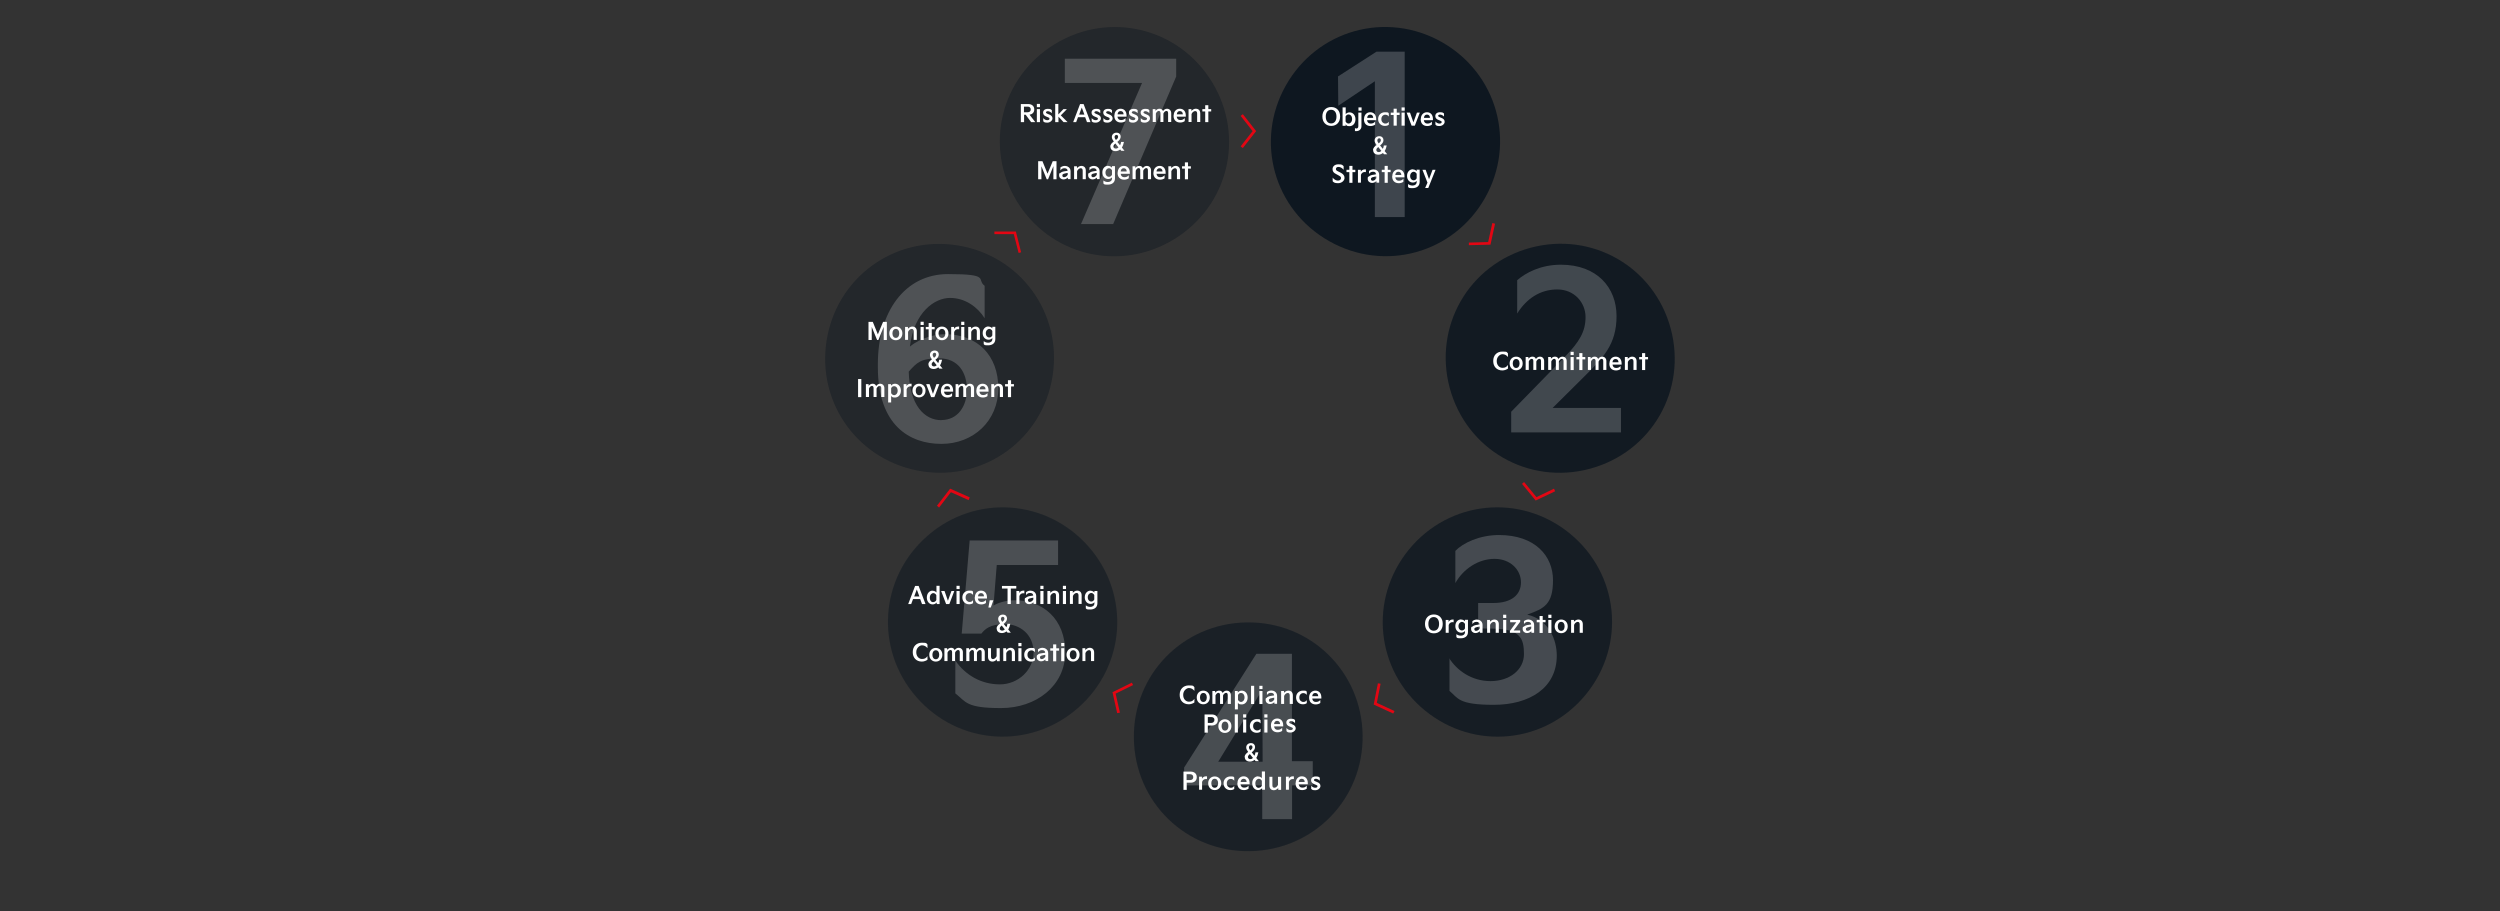 <?xml version="1.0" encoding="UTF-8"?>
<svg id="Ebene_1" data-name="Ebene 1" xmlns="http://www.w3.org/2000/svg" version="1.1" viewBox="0 0 1920 700">
  <rect x="0" y="0" width="1920" height="700" fill="#333333" stroke="none"/>
  <defs>
    <style>
      .cls-1 {
        opacity: .5;
      }

      .cls-1, .cls-2, .cls-3, .cls-4, .cls-5, .cls-6, .cls-7, .cls-8 {
        stroke-width: 0px;
      }

      .cls-1, .cls-3, .cls-4, .cls-5, .cls-9, .cls-7, .cls-8 {
        isolation: isolate;
      }

      .cls-1, .cls-3, .cls-4, .cls-5, .cls-7, .cls-8 {
        fill: #0b151e;
      }

      .cls-2 {
        fill: #e30613;
      }

      .cls-3 {
        opacity: .6;
      }

      .cls-4 {
        opacity: .8;
      }

      .cls-5 {
        opacity: .7;
      }

      .cls-10 {
        opacity: .2;
      }

      .cls-6 {
        fill: #fff;
      }

      .cls-7 {
        opacity: .9;
      }

      .cls-8 {
        opacity: .4;
      }
    </style>
  </defs>
  <path class="cls-8" d="M708.2,362c-48.4-7.5-80.9-51.8-73.4-100.2,7.5-48.4,51.8-80.9,100.2-73.4s80.9,51.8,73.4,100.2c-7.5,48.4-51.8,80.9-100.2,73.4h0Z"/>
  <path class="cls-8" d="M780.9,154.5c-25.5-41.9-12.5-95.2,29.3-120.7,41.9-25.5,95.2-12.5,120.7,29.3,25.5,41.9,12.5,95.2-29.3,120.7-41.9,25.5-95.2,12.5-120.7-29.3Z"/>
  <path class="cls-5" d="M1205.6,409.7c37.9,31,43.4,85.6,12.4,123.6-31,37.9-85.6,43.4-123.6,12.4-37.9-31-43.4-85.6-12.4-123.6,31-37.9,85.6-43.4,123.6-12.4Z"/>
  <path class="cls-3" d="M1046.5,564.5c.8,49-37.5,88.4-86.5,89.2s-88.4-37.5-89.2-86.5,37.5-88.4,86.5-89.2c49-.8,88.4,37.5,89.2,86.5Z"/>
  <path class="cls-4" d="M1175.4,190.3c47.3-12.7,94.9,14.6,107.7,62,12.7,47.3-14.6,94.9-62,107.7-47.3,12.7-94.9-14.6-107.7-62-12.7-47.3,14.6-94.9,62-107.7Z"/>
  <path class="cls-7" d="M987.6,65.5c24.1-42.6,77.1-57.3,119.7-33.2,42.6,24.1,57.3,77.1,33.2,119.7-24.1,42.6-77.1,57.3-119.7,33.2-42.6-24.1-57.3-77.1-33.2-119.7h0Z"/>
  <path class="cls-1" d="M827.7,543.9c-36.9,32.2-91.7,28.4-123.9-8.5-32.2-36.9-28.4-91.7,8.5-123.9,36.9-32.2,91.7-28.4,123.9,8.5s28.4,91.7-8.5,123.9Z"/>
  <g class="cls-10">
    <path class="cls-6" d="M674.2,279.6c0-40.3,20.8-69.1,53.9-69.1s21.5,4.1,28.1,9v24.9c-5.4-8.6-14.9-15.6-26.6-15.6s-27.6,10.8-30.8,37.4c8.5-7.1,20-9.5,26.9-9.5,25.1,0,41,16.3,41,41.5s-19.3,42.7-43.7,42.7-48.8-14.2-48.8-58.8v-2.5h0ZM723,322.6c12.5,0,19.6-10.5,19.6-23.5s-6.8-23.9-21.2-23.9-17.1,3.2-23.5,10.2c.7,26.1,12.2,37.3,25.1,37.3h0Z"/>
  </g>
  <g class="cls-10">
    <path class="cls-6" d="M817.8,63.7v-18.6h85.5v13.7l-48.4,113.3h-24.7l46.9-108.4s-59.3,0-59.3,0Z"/>
  </g>
  <g class="cls-10">
    <path class="cls-6" d="M1113,505.5c5.6,9,16.9,17.6,31.7,17.6s25.7-8.8,25.7-20.7-2.7-19.3-23.5-19.6l-11.7-.2v-19.5h11.7c14.1,0,21.2-6.4,21.2-15.9s-8-18-20.3-18-23.9,7.6-30.1,18.6v-24.7c5.8-6.1,18.6-12.2,33.5-12.2,27.8,0,41.5,16.1,41.5,34.7s-6.8,21.8-19.8,26.4c17.1,4.1,22.7,19.8,22.7,31.5,0,24.9-21,37.8-48.4,37.8s-27.4-5.2-34-10.7v-25.2h-.2,0Z"/>
  </g>
  <g class="cls-10">
    <path class="cls-6" d="M992.3,584.6h15.9v18.6h-15.9v25.9h-22.9v-25.9h-60v-13.7l55.5-87.4h27.3v82.5h.1ZM935.7,585h34l-.2-55.4-33.9,55.4h.1Z"/>
  </g>
  <g class="cls-10">
    <path class="cls-6" d="M1160.6,332.1v-15.9l41.2-42.2c11.3-11.5,15.9-19.5,15.9-30.5s-8.5-21.2-21.7-21.2-23.7,7.1-30.8,18.5v-25.6c6.4-5.6,18-11.9,33.5-11.9,27.9,0,42.8,17.6,42.8,39.5s-10.5,32-24,45.6l-25.1,24.9h52.5v18.8h-84.3Z"/>
  </g>
  <g class="cls-10">
    <path class="cls-6" d="M733.7,507.3c7.8,11.3,20,18.3,34.2,18.3s25.9-11.2,25.9-24.6-10.2-21.7-22-21.7-15.6,4.2-18.1,7.3h-15.1l6.1-71.5h67.9v18.8h-47.1l-2.5,31.2c2.2-1.5,8.5-4.1,16.3-4.1,21.5,0,38.8,14.2,38.8,40s-22.4,42.8-49.3,42.8-26.8-4.7-35.1-11.3v-25.2h0Z"/>
  </g>
  <g class="cls-10">
    <path class="cls-6" d="M1027.6,58.7l29.5-19h21.7v127h-22.9V62.4l-28.1,18.8s-.2-22.5-.2-22.5Z"/>
  </g>
  <path class="cls-2" d="M954.5,113.7l-1.7-1.3,9.2-11.7-9.2-11.7,1.7-1.3,10.2,13-10.2,13Z"/>
  <path class="cls-2" d="M1128.1,188.4v-2.1l14.8-.4,3.2-14.6,2.1.5-3.5,16.1-16.5.4h0Z"/>
  <path class="cls-2" d="M1168.9,371.6l1.6-1.4,9.5,11.6,13.5-6.5.8,2-14.9,7.1-10.5-12.8h0Z"/>
  <path class="cls-2" d="M1058.2,524.8l2.1.3-2.9,14.7,13.6,6.3-1,1.9-15-6.9,3.2-16.2h0Z"/>
  <path class="cls-2" d="M869.2,524.2l1,1.9-13.4,6.6,3.3,14.6-2.1.4-3.6-16.1,14.8-7.3h0Z"/>
  <path class="cls-2" d="M744.7,382.1l-.8,2-13.6-6.1-9.1,11.8-1.6-1.4,10.1-13.1,15.1,6.7h-.1Z"/>
  <path class="cls-2" d="M784.3,193.7l-2,.6-3.7-14.5h-14.9c0,.1,0-2,0-2h16.5c0-.1,4,15.9,4,15.9h.1Z"/>
  <g class="cls-9">
    <g class="cls-9">
      <g class="cls-9">
        <path class="cls-6" d="M667,261.1v-13.9h3.3l3.9,9.6,4-9.6h2.9v13.9h-2.4v-10.1l-4.1,10.1h-1l-4.1-10v10h-2.5Z"/>
        <path class="cls-6" d="M683,255.9c0-2.9,2.1-5.1,5-5.1s5,2.2,5,5.1v.3c0,2.9-2.1,5.1-5,5.1s-5-2.2-5-5.1v-.3h0ZM685.4,256.2c0,1.8.9,3.3,2.6,3.3s2.6-1.5,2.6-3.3v-.3c0-1.8-.9-3.3-2.6-3.3s-2.6,1.5-2.6,3.3v.3Z"/>
        <path class="cls-6" d="M695.1,261.1v-10h2.2v1.4c.8-.8,1.9-1.7,3.3-1.7,2.2,0,3.5,1.3,3.5,3.7v6.5h-2.4v-6.5c0-1.1-.4-1.9-1.5-1.9s-2.4,1.1-2.8,2.3v6.1h-2.4.1Z"/>
        <path class="cls-6" d="M707,249.6v-2.5h2.4v2.5h-2.4ZM707,261.1v-10h2.4v10h-2.4Z"/>
        <path class="cls-6" d="M711,252.9v-1.8h2.2v-3h2.4v3h2.2v1.8h-2.2v8.2h-2.4v-8.2h-2.2Z"/>
        <path class="cls-6" d="M718.4,255.9c0-2.9,2.1-5.1,5-5.1s5,2.2,5,5.1v.3c0,2.9-2.1,5.1-5,5.1s-5-2.2-5-5.1v-.3h0ZM720.8,256.2c0,1.8.9,3.3,2.6,3.3s2.6-1.5,2.6-3.3v-.3c0-1.8-.9-3.3-2.6-3.3s-2.6,1.5-2.6,3.3v.3Z"/>
        <path class="cls-6" d="M730.5,261.1v-10h2.2v1.6c.5-1.2,1.7-1.9,3.1-1.9s.6,0,.8,0v2.1c-.3,0-.5-.1-.9-.1-1.3,0-2.5.8-2.9,2.2v6h-2.4.1Z"/>
        <path class="cls-6" d="M738.2,249.6v-2.5h2.4v2.5h-2.4ZM738.2,261.1v-10h2.4v10h-2.4Z"/>
        <path class="cls-6" d="M743.6,261.1v-10h2.2v1.4c.8-.8,1.9-1.7,3.3-1.7,2.2,0,3.5,1.3,3.5,3.7v6.5h-2.4v-6.5c0-1.1-.4-1.9-1.5-1.9s-2.4,1.1-2.8,2.3v6.1h-2.4.1Z"/>
        <path class="cls-6" d="M759.1,250.8c1.3,0,2.4.6,3,1.4v-1.2h2.3v9.4c0,3.1-2.2,4.8-5.5,4.8s-2.6-.3-3.4-.9v-2.3c.9.7,1.9,1.2,3.5,1.2s3.1-.9,3.1-2.7v-.9c-.6.8-1.8,1.3-2.9,1.3-2.5,0-4.5-2-4.5-5.1s2-5.1,4.5-5.1h0ZM759.7,259.2c1,0,1.9-.5,2.4-1.6v-3.4c-.5-1-1.4-1.6-2.4-1.6s-2.6,1.1-2.6,3.3,1.4,3.3,2.6,3.3Z"/>
        <path class="cls-6" d="M713,279.9c0-1.9,1.5-3,2.7-3.9-1-1.4-1.5-2.3-1.5-3.5,0-1.8,1.4-3.3,3.6-3.3s3.2,1.5,3.2,3-.9,2.7-2.1,3.7l-.5.4,2.1,2.6c.4-.7.7-1.6.8-2.6h2.2c-.3,1.6-.8,3.1-1.6,4.3l2,2.5h-2.5l-.8-1c-1,.8-2.2,1.3-3.5,1.3-2.3,0-4-1.2-4-3.4h-.1ZM715.5,279.7c0,1.1.8,1.7,1.8,1.7s1.4-.3,2.1-.9l-2-2.5-.4-.5c-.7.6-1.5,1.3-1.5,2.3h0ZM716.3,272.5c0,.7.3,1.4,1,2.3l.5-.4c.8-.6,1.2-1.3,1.2-2.1s-.5-1.4-1.2-1.4-1.5.5-1.5,1.6Z"/>
        <path class="cls-6" d="M659,305v-13.9h2.5v13.9h-2.5Z"/>
        <path class="cls-6" d="M665,305v-10h2.1v1.3c.8-.9,1.7-1.6,3.1-1.6s2.2.6,2.7,1.8c.8-1.2,1.8-1.8,3.2-1.8s3.1,1.1,3.1,3.4v6.8h-2.4v-6.8c0-1.2-.5-1.7-1.3-1.7s-1.9.9-2.3,2v6.5h-2.3v-6.9c0-1.1-.5-1.6-1.3-1.6s-1.8.9-2.2,2v6.5h-2.4,0Z"/>
        <path class="cls-6" d="M682.1,309v-14h2.2v1.2c.7-.9,1.8-1.5,3.1-1.5,2.4,0,4.5,2,4.5,5.3s-2.1,5.3-4.5,5.3-2.3-.5-3-1.3v5.1h-2.4.1ZM684.4,301.9c.5,1,1.4,1.6,2.4,1.6s2.6-1.1,2.6-3.4-1.3-3.5-2.6-3.5-2,.6-2.4,1.6v3.7h0Z"/>
        <path class="cls-6" d="M694,305v-10h2.2v1.6c.5-1.2,1.7-1.9,3.1-1.9s.6,0,.8,0v2.1c-.3,0-.5-.1-.9-.1-1.3,0-2.5.8-2.9,2.2v6h-2.4.1Z"/>
        <path class="cls-6" d="M700.8,299.8c0-2.9,2.1-5.1,5-5.1s5,2.2,5,5.1v.3c0,2.9-2.1,5.1-5,5.1s-5-2.2-5-5.1v-.3ZM703.3,300.2c0,1.8.9,3.3,2.6,3.3s2.6-1.5,2.6-3.3v-.3c0-1.8-.9-3.3-2.6-3.3s-2.6,1.5-2.6,3.3v.3Z"/>
        <path class="cls-6" d="M711.4,295h2.5l2.6,7.5,2.7-7.5h2.2l-3.8,10h-2.5l-3.8-10h0Z"/>
        <path class="cls-6" d="M722.7,299.8c0-2.9,1.9-5.1,4.7-5.1s4.6,2,4.6,5.2v.9h-7c.2,1.6,1.1,2.6,2.7,2.6s2.4-.4,3.5-1.5v2.3c-.9.7-2.2,1.1-3.5,1.1-3.3,0-5.1-2.1-5.1-5.1v-.4h0ZM729.7,299c0-1.6-.9-2.5-2.3-2.5s-2.2,1-2.3,2.5h4.6Z"/>
        <path class="cls-6" d="M733.9,305v-10h2.1v1.3c.8-.9,1.7-1.6,3.1-1.6s2.2.6,2.7,1.8c.8-1.2,1.8-1.8,3.2-1.8s3.1,1.1,3.1,3.4v6.8h-2.4v-6.8c0-1.2-.5-1.7-1.3-1.7s-1.9.9-2.3,2v6.5h-2.3v-6.9c0-1.1-.5-1.6-1.3-1.6s-1.8.9-2.2,2v6.5h-2.4,0Z"/>
        <path class="cls-6" d="M749.9,299.8c0-2.9,1.9-5.1,4.7-5.1s4.6,2,4.6,5.2v.9h-7c.2,1.6,1.1,2.6,2.7,2.6s2.4-.4,3.5-1.5v2.3c-.9.7-2.2,1.1-3.5,1.1-3.3,0-5.1-2.1-5.1-5.1v-.4h0ZM756.9,299c0-1.6-.9-2.5-2.3-2.5s-2.2,1-2.3,2.5h4.6Z"/>
        <path class="cls-6" d="M761.3,305v-10h2.2v1.4c.8-.8,1.9-1.7,3.3-1.7,2.2,0,3.5,1.3,3.5,3.7v6.5h-2.4v-6.5c0-1.1-.4-1.9-1.5-1.9s-2.4,1.1-2.8,2.3v6.1h-2.4.1Z"/>
        <path class="cls-6" d="M771.9,296.8v-1.8h2.2v-3h2.4v3h2.2v1.8h-2.2v8.2h-2.4v-8.2h-2.2Z"/>
      </g>
    </g>
  </g>
  <g class="cls-9">
    <g class="cls-9">
      <g class="cls-9">
        <path class="cls-6" d="M784,93.8v-13.9h5.7c2.5,0,4.6,1.4,4.6,4v.3c0,2.2-1.6,3.6-3.6,3.9l4.4,5.7h-3.2l-4.2-5.7h-1.2v5.7h-2.5ZM786.4,86.2h2.9c1.4,0,2.3-.8,2.3-2v-.3c0-1.2-.9-2-2.3-2h-2.9v4.3Z"/>
        <path class="cls-6" d="M796.3,82.3v-2.5h2.4v2.5h-2.4ZM796.3,93.8v-10h2.4v10h-2.4Z"/>
        <path class="cls-6" d="M801.2,90.7c.8,1,1.9,1.6,3.1,1.6s1.7-.5,1.7-1.1-.2-.8-1.3-1.2l-1-.4c-1.6-.6-2.6-1.5-2.6-3.1s1.2-2.9,3.6-2.9,2.4.5,3.1,1v2.3c-1-1-2.1-1.5-3.1-1.5s-1.4.6-1.4.9c0,.5.4.8,1.4,1.2l1,.4c1.8.7,2.6,1.6,2.6,3.1s-1.7,3.2-4,3.2-2.5-.5-3.1-1.1v-2.3h0Z"/>
        <path class="cls-6" d="M810.4,93.8v-14h2.4v8.1l3.9-4.1h2.7l-4.7,4.8,5.2,5.2h-3.1l-3.9-4.2v4.2h-2.5Z"/>
        <path class="cls-6" d="M824.2,93.8l5.3-13.9h2.7l5.3,13.9h-2.7l-1.4-3.8h-5.5l-1.4,3.8h-2.4.1ZM828.8,88h4l-2-5.4-2,5.4Z"/>
        <path class="cls-6" d="M838.4,90.7c.8,1,1.9,1.6,3.1,1.6s1.7-.5,1.7-1.1-.2-.8-1.3-1.2l-1-.4c-1.6-.6-2.6-1.5-2.6-3.1s1.2-2.9,3.6-2.9,2.4.5,3.1,1v2.3c-1-1-2.1-1.5-3.1-1.5s-1.4.6-1.4.9c0,.5.4.8,1.4,1.2l1,.4c1.8.7,2.6,1.6,2.6,3.1s-1.7,3.2-4,3.2-2.5-.5-3.1-1.1v-2.3h0Z"/>
        <path class="cls-6" d="M847.4,90.7c.8,1,1.9,1.6,3.1,1.6s1.7-.5,1.7-1.1-.2-.8-1.3-1.2l-1-.4c-1.6-.6-2.6-1.5-2.6-3.1s1.2-2.9,3.6-2.9,2.4.5,3.1,1v2.3c-1-1-2.1-1.5-3.1-1.5s-1.4.6-1.4.9c0,.5.4.8,1.4,1.2l1,.4c1.8.7,2.6,1.6,2.6,3.1s-1.7,3.2-4,3.2-2.5-.5-3.1-1.1v-2.3h0Z"/>
        <path class="cls-6" d="M855.9,88.6c0-2.9,1.9-5.1,4.7-5.1s4.6,2,4.6,5.2v.9h-7c.2,1.6,1.1,2.6,2.7,2.6s2.4-.4,3.5-1.5v2.3c-.9.7-2.2,1.1-3.5,1.1-3.3,0-5.1-2.1-5.1-5.1v-.4h0ZM862.9,87.8c0-1.6-.9-2.5-2.3-2.5s-2.2,1-2.3,2.5h4.6Z"/>
        <path class="cls-6" d="M867.1,90.7c.8,1,1.9,1.6,3.1,1.6s1.7-.5,1.7-1.1-.2-.8-1.3-1.2l-1-.4c-1.6-.6-2.6-1.5-2.6-3.1s1.2-2.9,3.6-2.9,2.4.5,3.1,1v2.3c-1-1-2.1-1.5-3.1-1.5s-1.4.6-1.4.9c0,.5.4.8,1.4,1.2l1,.4c1.8.7,2.6,1.6,2.6,3.1s-1.7,3.2-4,3.2-2.5-.5-3.1-1.1v-2.3h0Z"/>
        <path class="cls-6" d="M876.1,90.7c.8,1,1.9,1.6,3.1,1.6s1.7-.5,1.7-1.1-.2-.8-1.3-1.2l-1-.4c-1.6-.6-2.6-1.5-2.6-3.1s1.2-2.9,3.6-2.9,2.4.5,3.1,1v2.3c-1-1-2.1-1.5-3.1-1.5s-1.4.6-1.4.9c0,.5.4.8,1.4,1.2l1,.4c1.8.7,2.6,1.6,2.6,3.1s-1.7,3.2-4,3.2-2.5-.5-3.1-1.1v-2.3h0Z"/>
        <path class="cls-6" d="M885.3,93.8v-10h2.1v1.3c.8-.9,1.7-1.6,3.1-1.6s2.2.6,2.7,1.8c.8-1.2,1.8-1.8,3.2-1.8s3.1,1.1,3.1,3.4v6.8h-2.4v-6.8c0-1.2-.5-1.7-1.3-1.7s-1.9.9-2.3,2v6.5h-2.3v-6.9c0-1.1-.5-1.6-1.3-1.6s-1.8.9-2.2,2v6.5h-2.4,0Z"/>
        <path class="cls-6" d="M901.4,88.6c0-2.9,1.9-5.1,4.7-5.1s4.6,2,4.6,5.2v.9h-7c.2,1.6,1.1,2.6,2.7,2.6s2.4-.4,3.5-1.5v2.3c-.9.7-2.2,1.1-3.5,1.1-3.3,0-5.1-2.1-5.1-5.1v-.4h0ZM908.4,87.8c0-1.6-.9-2.5-2.3-2.5s-2.2,1-2.3,2.5h4.6Z"/>
        <path class="cls-6" d="M912.8,93.8v-10h2.2v1.4c.8-.8,1.9-1.7,3.3-1.7,2.2,0,3.5,1.3,3.5,3.7v6.5h-2.4v-6.5c0-1.1-.4-1.9-1.5-1.9s-2.4,1.1-2.8,2.3v6.1h-2.4.1Z"/>
        <path class="cls-6" d="M923.4,85.6v-1.8h2.2v-3h2.4v3h2.2v1.8h-2.2v8.2h-2.4v-8.2h-2.2Z"/>
        <path class="cls-6" d="M852.7,112.6c0-1.9,1.5-3,2.7-3.9-1-1.4-1.5-2.3-1.5-3.5,0-1.8,1.4-3.3,3.6-3.3s3.2,1.5,3.2,3-.9,2.7-2.1,3.7l-.5.4,2.1,2.6c.4-.7.7-1.6.8-2.6h2.2c-.3,1.6-.8,3.1-1.6,4.3l2,2.5h-2.5l-.8-1c-1,.8-2.2,1.3-3.5,1.3-2.3,0-4-1.2-4-3.4h-.1ZM855.1,112.4c0,1.1.8,1.7,1.8,1.7s1.4-.3,2.1-.9l-2-2.5-.4-.5c-.7.6-1.5,1.3-1.5,2.3h0ZM856,105.2c0,.7.3,1.4,1,2.3l.5-.4c.8-.6,1.2-1.3,1.2-2.1s-.5-1.4-1.2-1.4-1.5.5-1.5,1.6Z"/>
        <path class="cls-6" d="M797.3,137.7v-13.9h3.3l3.9,9.6,4-9.6h2.9v13.9h-2.4v-10.1l-4.1,10.1h-1l-4.1-10v10h-2.5Z"/>
        <path class="cls-6" d="M814.2,133c.8-.9,2.1-1.3,3.6-1.5l2.1-.3c0-1.3-.9-2-2.4-2s-2.3.6-3.1,1.7v-2.3c.7-.5,1.8-1.2,3.5-1.2s4.3,1.2,4.3,4.1v6.1h-2l-.2-1.2c-.9.9-1.9,1.4-3.4,1.4s-3.2-1.2-3.2-3.1.3-1.4.7-1.9v.2ZM817.2,136.1c1.2,0,2.3-.9,2.8-1.9v-1.4l-1.2.2c-1.8.3-2.2.6-2.6.9-.2.2-.3.5-.3.9,0,.8.5,1.3,1.3,1.3Z"/>
        <path class="cls-6" d="M824.9,137.7v-10h2.2v1.4c.8-.8,1.9-1.7,3.3-1.7,2.2,0,3.5,1.3,3.5,3.7v6.5h-2.4v-6.5c0-1.1-.4-1.9-1.5-1.9s-2.4,1.1-2.8,2.3v6.1h-2.4.1Z"/>
        <path class="cls-6" d="M836.5,133c.8-.9,2.1-1.3,3.6-1.5l2.1-.3c0-1.3-.9-2-2.4-2s-2.3.6-3.1,1.7v-2.3c.7-.5,1.8-1.2,3.5-1.2s4.3,1.2,4.3,4.1v6.1h-2l-.2-1.2c-.9.9-1.9,1.4-3.4,1.4s-3.2-1.2-3.2-3.1.3-1.4.7-1.9v.2ZM839.5,136.1c1.2,0,2.3-.9,2.8-1.9v-1.4l-1.2.2c-1.8.3-2.2.6-2.6.9-.2.2-.3.5-.3.9,0,.8.5,1.3,1.3,1.3Z"/>
        <path class="cls-6" d="M851,127.4c1.3,0,2.4.6,3,1.4v-1.2h2.3v9.4c0,3.1-2.2,4.8-5.5,4.8s-2.6-.3-3.4-.9v-2.3c.9.7,1.9,1.2,3.5,1.2s3.1-.9,3.1-2.7v-.9c-.6.8-1.8,1.3-2.9,1.3-2.5,0-4.5-2-4.5-5.1s2-5.1,4.5-5.1h0ZM851.6,135.8c1,0,1.9-.5,2.4-1.6v-3.4c-.5-1-1.4-1.6-2.4-1.6s-2.6,1.1-2.6,3.3,1.4,3.3,2.6,3.3Z"/>
        <path class="cls-6" d="M858.4,132.5c0-2.9,1.9-5.1,4.7-5.1s4.6,2,4.6,5.2v.9h-7c.2,1.6,1.1,2.6,2.7,2.6s2.4-.4,3.5-1.5v2.3c-.9.7-2.2,1.1-3.5,1.1-3.3,0-5.1-2.1-5.1-5.1v-.4h0ZM865.3,131.7c0-1.6-.9-2.5-2.3-2.5s-2.2,1-2.3,2.5h4.6Z"/>
        <path class="cls-6" d="M869.8,137.7v-10h2.1v1.3c.8-.9,1.7-1.6,3.1-1.6s2.2.6,2.7,1.8c.8-1.2,1.8-1.8,3.2-1.8s3.1,1.1,3.1,3.4v6.8h-2.4v-6.8c0-1.2-.5-1.7-1.3-1.7s-1.9.9-2.3,2v6.5h-2.3v-6.9c0-1.1-.5-1.6-1.3-1.6s-1.8.9-2.2,2v6.5h-2.4,0Z"/>
        <path class="cls-6" d="M885.9,132.5c0-2.9,1.9-5.1,4.7-5.1s4.6,2,4.6,5.2v.9h-7c.2,1.6,1.1,2.6,2.7,2.6s2.4-.4,3.5-1.5v2.3c-.9.7-2.2,1.1-3.5,1.1-3.3,0-5.1-2.1-5.1-5.1v-.4h0ZM892.8,131.7c0-1.6-.9-2.5-2.3-2.5s-2.2,1-2.3,2.5h4.6Z"/>
        <path class="cls-6" d="M897.3,137.7v-10h2.2v1.4c.8-.8,1.9-1.7,3.3-1.7,2.2,0,3.5,1.3,3.5,3.7v6.5h-2.4v-6.5c0-1.1-.4-1.9-1.5-1.9s-2.4,1.1-2.8,2.3v6.1h-2.4.1Z"/>
        <path class="cls-6" d="M907.8,129.5v-1.8h2.2v-3h2.4v3h2.2v1.8h-2.2v8.2h-2.4v-8.2h-2.2Z"/>
      </g>
    </g>
  </g>
  <g class="cls-9">
    <g class="cls-9">
      <g class="cls-9">
        <path class="cls-6" d="M1094.4,479c0-4.1,2.6-7.1,6.8-7.1s6.8,3,6.8,7.1v.3c0,4.1-2.6,7.1-6.8,7.1s-6.8-3-6.8-7.1v-.3ZM1097,479.3c0,3,1.5,5.1,4.1,5.1s4.1-2.1,4.1-5.1v-.3c0-3-1.5-5.1-4.1-5.1s-4.1,2.1-4.1,5.1v.3Z"/>
        <path class="cls-6" d="M1110.3,486.1v-10h2.2v1.6c.5-1.2,1.7-1.9,3.1-1.9s.6,0,.8,0v2.1c-.3,0-.5-.1-.9-.1-1.3,0-2.5.8-2.9,2.2v6h-2.4.1Z"/>
        <path class="cls-6" d="M1122.1,475.8c1.3,0,2.4.6,3,1.4v-1.2h2.3v9.4c0,3.1-2.2,4.8-5.5,4.8s-2.6-.3-3.4-.9v-2.3c.9.7,1.9,1.2,3.5,1.2s3.1-.9,3.1-2.7v-.9c-.6.8-1.8,1.3-2.9,1.3-2.5,0-4.5-2-4.5-5.1s2-5.1,4.5-5.1h0ZM1122.7,484.2c1,0,1.9-.5,2.4-1.6v-3.4c-.5-1-1.4-1.6-2.4-1.6s-2.6,1.1-2.6,3.3,1.4,3.3,2.6,3.3h0Z"/>
        <path class="cls-6" d="M1130.6,481.4c.8-.9,2.1-1.3,3.6-1.5l2.1-.3c0-1.3-.9-2-2.4-2s-2.3.6-3.1,1.7v-2.3c.7-.5,1.8-1.2,3.5-1.2s4.3,1.2,4.3,4.1v6.1h-2l-.2-1.2c-.9.9-1.9,1.4-3.4,1.4s-3.2-1.2-3.2-3.1.3-1.4.7-1.9v.2ZM1133.6,484.5c1.2,0,2.3-.9,2.8-1.9v-1.4l-1.2.2c-1.8.3-2.2.6-2.6.9-.2.2-.3.5-.3.9,0,.8.5,1.3,1.3,1.3h0Z"/>
        <path class="cls-6" d="M1142.1,486.1v-10h2.2v1.4c.8-.8,1.9-1.7,3.3-1.7,2.2,0,3.5,1.3,3.5,3.7v6.5h-2.4v-6.5c0-1.1-.4-1.9-1.5-1.9s-2.4,1.1-2.8,2.3v6.1h-2.4.1Z"/>
        <path class="cls-6" d="M1154.4,474.6v-2.5h2.4v2.5h-2.4ZM1154.4,486.1v-10h2.4v10h-2.4Z"/>
        <path class="cls-6" d="M1159.6,486.1v-1.5l4.9-6.7h-4.7v-1.8h7.7v1.4l-5,6.7h5v1.8h-7.9Z"/>
        <path class="cls-6" d="M1170.2,481.4c.8-.9,2.1-1.3,3.6-1.5l2.1-.3c0-1.3-.9-2-2.4-2s-2.3.6-3.1,1.7v-2.3c.7-.5,1.8-1.2,3.5-1.2s4.3,1.2,4.3,4.1v6.1h-2l-.2-1.2c-.9.9-1.9,1.4-3.4,1.4s-3.2-1.2-3.2-3.1.3-1.4.7-1.9v.2ZM1173.2,484.5c1.2,0,2.3-.9,2.8-1.9v-1.4l-1.2.2c-1.8.3-2.2.6-2.6.9-.2.2-.3.5-.3.9,0,.8.5,1.3,1.3,1.3h0Z"/>
        <path class="cls-6" d="M1180.2,477.9v-1.8h2.2v-3h2.4v3h2.2v1.8h-2.2v8.2h-2.4v-8.2h-2.2Z"/>
        <path class="cls-6" d="M1189.1,474.6v-2.5h2.4v2.5h-2.4ZM1189.1,486.1v-10h2.4v10h-2.4Z"/>
        <path class="cls-6" d="M1194,480.9c0-2.9,2.1-5.1,5-5.1s5,2.2,5,5.1v.3c0,2.9-2.1,5.1-5,5.1s-5-2.2-5-5.1v-.3ZM1196.4,481.2c0,1.8.9,3.3,2.6,3.3s2.6-1.5,2.6-3.3v-.3c0-1.8-.9-3.3-2.6-3.3s-2.6,1.5-2.6,3.3v.3Z"/>
        <path class="cls-6" d="M1206.6,486.1v-10h2.2v1.4c.8-.8,1.9-1.7,3.3-1.7,2.2,0,3.5,1.3,3.5,3.7v6.5h-2.4v-6.5c0-1.1-.4-1.9-1.5-1.9s-2.4,1.1-2.8,2.3v6.1h-2.4.1Z"/>
      </g>
    </g>
  </g>
  <g class="cls-9">
    <g class="cls-9">
      <g class="cls-9">
        <path class="cls-6" d="M906,533.5c0-4,2.6-7.1,7-7.1s3.3.6,4.3,1.4v2.8c-1-1.3-2.4-2.2-4.2-2.2s-4.4,2-4.4,5.1v.3c0,3,2,5.1,4.4,5.1s3.2-.9,4.2-2.2v2.8c-1,.7-2.6,1.4-4.3,1.4-4.4,0-7-3.1-7-7.1v-.3Z"/>
        <path class="cls-6" d="M919.1,535.5c0-2.9,2.1-5.1,5-5.1s5,2.2,5,5.1v.3c0,2.9-2.1,5.1-5,5.1s-5-2.2-5-5.1v-.3ZM921.6,535.8c0,1.8.9,3.3,2.6,3.3s2.6-1.5,2.6-3.3v-.3c0-1.8-.9-3.3-2.6-3.3s-2.6,1.5-2.6,3.3v.3Z"/>
        <path class="cls-6" d="M931.1,540.7v-10h2.1v1.3c.8-.9,1.7-1.6,3.1-1.6s2.2.6,2.7,1.8c.8-1.2,1.8-1.8,3.2-1.8s3.1,1.1,3.1,3.4v6.8h-2.4v-6.8c0-1.2-.5-1.7-1.3-1.7s-1.9.9-2.3,2v6.5h-2.3v-6.9c0-1.1-.5-1.6-1.3-1.6s-1.8.9-2.2,2v6.5h-2.4,0Z"/>
        <path class="cls-6" d="M948.4,544.7v-14h2.2v1.2c.7-.9,1.8-1.5,3.1-1.5,2.4,0,4.5,2,4.5,5.3s-2.1,5.3-4.5,5.3-2.3-.5-3-1.3v5.1h-2.3,0ZM950.8,537.5c.5,1,1.4,1.6,2.4,1.6s2.6-1.1,2.6-3.4-1.3-3.5-2.6-3.5-2,.6-2.4,1.6v3.7h0Z"/>
        <path class="cls-6" d="M960.8,540.7v-14h2.4v14h-2.4Z"/>
        <path class="cls-6" d="M967.2,529.2v-2.5h2.4v2.5h-2.4ZM967.2,540.7v-10h2.4v10h-2.4Z"/>
        <path class="cls-6" d="M972.8,535.9c.8-.9,2.1-1.3,3.6-1.5l2.1-.3c0-1.3-.9-2-2.4-2s-2.3.6-3.1,1.7v-2.3c.7-.5,1.8-1.2,3.5-1.2s4.3,1.2,4.3,4.1v6.1h-2l-.2-1.2c-.9.9-1.9,1.4-3.4,1.4s-3.2-1.2-3.2-3.1.3-1.1.7-1.6h.1ZM975.8,539.1c1.2,0,2.3-.9,2.8-1.9v-1.4l-1.2.2c-1.8.3-2.2.6-2.6.9-.2.2-.3.5-.3.9,0,.8.5,1.3,1.3,1.3Z"/>
        <path class="cls-6" d="M983.9,540.6v-9.9h2.2v1.4c.8-.8,1.9-1.7,3.3-1.7,2.2,0,3.5,1.3,3.5,3.7v6.5h-2.4v-6.5c0-1.1-.4-1.9-1.5-1.9s-2.4,1.1-2.8,2.3v6.1h-2.3,0Z"/>
        <path class="cls-6" d="M995.4,535.5c0-2.7,2-5.1,5.3-5.1s2.2.4,2.9.9v2.4c-.7-1-1.7-1.4-2.7-1.4-1.6,0-3,1.3-3,3.2v.4c0,1.9,1.5,3.2,3,3.2s1.9-.5,2.7-1.4v2.3c-.6.5-1.6.9-3,.9-3.1,0-5.2-2.3-5.2-5.1v-.4h0Z"/>
        <path class="cls-6" d="M1005.4,535.5c0-2.9,2-5.1,4.8-5.1s4.6,2,4.6,5.2v.9h-7c.2,1.6,1.1,2.6,2.7,2.6s2.4-.4,3.5-1.5v2.3c-.9.7-2.2,1.1-3.5,1.1-3.3,0-5.1-2.1-5.1-5.1v-.4h0ZM1012.4,534.7c0-1.6-.9-2.5-2.3-2.5s-2.2,1-2.3,2.5h4.6Z"/>
        <path class="cls-6" d="M925.1,562.6v-13.9h5.6c2.6,0,4.6,1.5,4.6,4.1v.3c0,2.6-2,4.1-4.6,4.1h-3.1v5.5h-2.5ZM927.6,555.2h2.7c1.4,0,2.4-.8,2.4-2.1v-.3c0-1.3-1-2.1-2.4-2.1h-2.7v4.5h0Z"/>
        <path class="cls-6" d="M935.7,557.5c0-2.9,2.1-5.1,5-5.1s5,2.2,5,5.1v.3c0,2.9-2.1,5.1-5,5.1s-5-2.2-5-5.1v-.3ZM938.2,557.8c0,1.8.9,3.3,2.6,3.3s2.6-1.5,2.6-3.3v-.3c0-1.8-.9-3.3-2.6-3.3s-2.6,1.5-2.6,3.3v.3Z"/>
        <path class="cls-6" d="M948.3,562.6v-14h2.4v14h-2.4Z"/>
        <path class="cls-6" d="M954.7,551.1v-2.5h2.4v2.5h-2.4ZM954.7,562.6v-10h2.4v10h-2.4Z"/>
        <path class="cls-6" d="M959.9,557.4c0-2.7,2-5.1,5.3-5.1s2.2.4,2.9.9v2.4c-.7-1-1.7-1.4-2.7-1.4-1.6,0-3,1.3-3,3.2v.4c0,1.9,1.5,3.2,3,3.2s1.9-.5,2.7-1.4v2.3c-.6.5-1.6.9-3,.9-3.1,0-5.2-2.3-5.2-5.1v-.4h0Z"/>
        <path class="cls-6" d="M955.9,581.4c0-1.9,1.5-3,2.7-3.9-1-1.4-1.5-2.3-1.5-3.5,0-1.8,1.4-3.3,3.6-3.3s3.2,1.5,3.2,3-.9,2.7-2.1,3.7l-.5.4,2.1,2.6c.4-.7.7-1.6.8-2.6h2.2c-.3,1.6-.8,3.1-1.6,4.3l2,2.5h-2.5l-.8-1c-1,.8-2.2,1.3-3.5,1.3-2.3,0-4-1.2-4-3.4h-.1ZM958.4,581.3c0,1.1.8,1.7,1.8,1.7s1.4-.3,2.1-.9l-2-2.5-.4-.5c-.7.6-1.5,1.3-1.5,2.3h0ZM959.2,574c0,.7.3,1.4,1,2.3l.5-.4c.8-.6,1.2-1.3,1.2-2.1s-.5-1.4-1.2-1.4-1.5.5-1.5,1.6h0Z"/>
        <path class="cls-6" d="M908.9,606.5v-13.9h5.6c2.6,0,4.6,1.5,4.6,4.1v.3c0,2.6-2,4.1-4.6,4.1h-3.1v5.5h-2.5ZM911.3,599.1h2.7c1.4,0,2.4-.8,2.4-2.1v-.3c0-1.3-1-2.1-2.4-2.1h-2.7v4.5h0Z"/>
        <path class="cls-6" d="M920.9,606.5v-10h2.2v1.6c.5-1.2,1.7-1.9,3.1-1.9s.6,0,.8,0v2.1c-.3,0-.5,0-.9,0-1.3,0-2.5.8-2.9,2.2v6h-2.4.1Z"/>
        <path class="cls-6" d="M927.9,601.4c0-2.9,2.1-5.1,5-5.1s5,2.2,5,5.1v.3c0,2.9-2.1,5.1-5,5.1s-5-2.2-5-5.1v-.3ZM930.3,601.7c0,1.8.9,3.3,2.6,3.3s2.6-1.5,2.6-3.3v-.3c0-1.8-.9-3.3-2.6-3.3s-2.6,1.5-2.6,3.3v.3Z"/>
        <path class="cls-6" d="M939.7,601.4c0-2.7,2-5.1,5.3-5.1s2.2.4,2.9.9v2.4c-.7-1-1.7-1.4-2.7-1.4-1.6,0-3,1.3-3,3.2v.4c0,1.9,1.5,3.2,3,3.2s1.9-.5,2.7-1.4v2.3c-.6.5-1.6.9-3,.9-3.1,0-5.2-2.3-5.2-5.1v-.4h0Z"/>
        <path class="cls-6" d="M950.4,601.3c0-2.9,1.9-5.1,4.7-5.1s4.6,2,4.6,5.2v.9h-7c.2,1.6,1.1,2.6,2.7,2.6s2.4-.4,3.5-1.5v2.3c-.9.7-2.2,1.1-3.5,1.1-3.3,0-5.1-2.1-5.1-5.1v-.4h0ZM957.4,600.6c0-1.6-.9-2.5-2.3-2.5s-2.2,1-2.3,2.5h4.6Z"/>
        <path class="cls-6" d="M966.1,596.3c1.2,0,2.3.5,3,1.3v-5.1h2.4v14h-2.2v-1.2c-.7.8-1.8,1.5-3.1,1.5-2.4,0-4.5-2-4.5-5.3s2.1-5.3,4.5-5.3h-.1ZM966.7,605c1,0,2-.6,2.4-1.6v-3.7c-.5-1-1.4-1.6-2.4-1.6s-2.6,1.1-2.6,3.5,1.3,3.5,2.6,3.5h0Z"/>
        <path class="cls-6" d="M974.8,596.6h2.4v6.5c0,1.1.4,1.9,1.5,1.9s2.4-1.1,2.8-2.3v-6.1h2.4v10h-2.2v-1.4c-.8.8-1.9,1.7-3.3,1.7-2.2,0-3.5-1.3-3.5-3.7v-6.5h-.1Z"/>
        <path class="cls-6" d="M987.6,606.5v-10h2.2v1.6c.5-1.2,1.7-1.9,3.1-1.9s.6,0,.8,0v2.1c-.3,0-.5,0-.9,0-1.3,0-2.5.8-2.9,2.2v6h-2.4.1Z"/>
        <path class="cls-6" d="M995.1,601.3c0-2.9,1.9-5.1,4.7-5.1s4.6,2,4.6,5.2v.9h-7c.2,1.6,1.1,2.6,2.7,2.6s2.4-.4,3.5-1.5v2.3c-.9.7-2.2,1.1-3.5,1.1-3.3,0-5.1-2.1-5.1-5.1v-.4h0ZM1002,600.6c0-1.6-.9-2.5-2.3-2.5s-2.2,1-2.3,2.5h4.6Z"/>
        <path class="cls-6" d="M1007,603.4c.8,1,1.9,1.6,3.1,1.6s1.7-.5,1.7-1.1-.2-.8-1.3-1.2l-1-.4c-1.6-.6-2.6-1.5-2.6-3.1s1.2-2.9,3.6-2.9,2.4.5,3.1,1v2.3c-1-1-2.1-1.5-3.1-1.5s-1.4.6-1.4.9c0,.5.4.8,1.4,1.2l1,.4c1.8.7,2.6,1.6,2.6,3.1s-1.7,3.2-4,3.2-2.5-.5-3.1-1.1v-2.3h0Z"/>
        <path class="cls-6" d="M988,559.1c.8,1,1.9,1.6,3.1,1.6s1.7-.5,1.7-1.1-.2-.8-1.3-1.2l-1-.4c-1.6-.6-2.6-1.5-2.6-3.1s1.2-2.9,3.6-2.9,2.4.5,3.1,1v2.3c-1-1-2.1-1.5-3.1-1.5s-1.4.6-1.4.9c0,.5.4.8,1.4,1.2l1,.4c1.8.7,2.6,1.6,2.6,3.1s-1.7,3.2-4,3.2-2.5-.5-3.1-1.1v-2.3h0Z"/>
        <path class="cls-6" d="M971,551.1v-2.5h2.4v2.5h-2.4ZM971,562.6v-10h2.4v10h-2.4Z"/>
        <path class="cls-6" d="M976.1,556.9c0-2.9,2-5.1,4.8-5.1s4.6,2,4.6,5.2v.9h-7c.2,1.6,1.1,2.6,2.7,2.6s2.4-.4,3.5-1.5v2.3c-.9.7-2.2,1.1-3.5,1.1-3.3,0-5.1-2.1-5.1-5.1v-.4h0ZM983.1,556.1c0-1.6-.9-2.5-2.3-2.5s-2.2,1-2.3,2.5h4.6Z"/>
      </g>
    </g>
  </g>
  <g class="cls-9">
    <g class="cls-9">
      <g class="cls-9">
        <path class="cls-6" d="M1146.8,277.1c0-4,2.6-7.1,7-7.1s3.3.6,4.3,1.4v2.8c-1-1.3-2.4-2.2-4.2-2.2s-4.4,2-4.4,5.1v.3c0,3,2,5.1,4.4,5.1s3.2-.9,4.2-2.2v2.8c-1,.7-2.6,1.4-4.3,1.4-4.4,0-7-3.1-7-7.1v-.3h0Z"/>
        <path class="cls-6" d="M1159.4,279c0-2.9,2.1-5.1,5-5.1s5,2.2,5,5.1v.3c0,2.9-2.1,5.1-5,5.1s-5-2.2-5-5.1v-.3ZM1161.8,279.3c0,1.8.9,3.3,2.6,3.3s2.6-1.5,2.6-3.3v-.3c0-1.8-.9-3.3-2.6-3.3s-2.6,1.5-2.6,3.3v.3Z"/>
        <path class="cls-6" d="M1171.7,284.2v-10h2.1v1.3c.8-.9,1.7-1.6,3.1-1.6s2.2.6,2.7,1.8c.8-1.2,1.8-1.8,3.2-1.8s3.1,1.1,3.1,3.4v6.8h-2.4v-6.8c0-1.2-.5-1.7-1.3-1.7s-1.9.9-2.3,2v6.5h-2.3v-6.9c0-1.1-.5-1.6-1.3-1.6s-1.8.9-2.2,2v6.5h-2.4,0Z"/>
        <path class="cls-6" d="M1189,284.2v-10h2.1v1.3c.8-.9,1.7-1.6,3.1-1.6s2.2.6,2.7,1.8c.8-1.2,1.8-1.8,3.2-1.8s3.1,1.1,3.1,3.4v6.8h-2.4v-6.8c0-1.2-.5-1.7-1.3-1.7s-1.9.9-2.3,2v6.5h-2.3v-6.9c0-1.1-.5-1.6-1.3-1.6s-1.8.9-2.2,2v6.5h-2.4,0Z"/>
        <path class="cls-6" d="M1206.2,272.7v-2.5h2.4v2.5h-2.4ZM1206.2,284.2v-10h2.4v10h-2.4Z"/>
        <path class="cls-6" d="M1210.7,276v-1.8h2.2v-3h2.4v3h2.2v1.8h-2.2v8.2h-2.4v-8.2h-2.2Z"/>
        <path class="cls-6" d="M1219.5,284.2v-10h2.1v1.3c.8-.9,1.7-1.6,3.1-1.6s2.2.6,2.7,1.8c.8-1.2,1.8-1.8,3.2-1.8s3.1,1.1,3.1,3.4v6.8h-2.4v-6.8c0-1.2-.5-1.7-1.3-1.7s-1.9.9-2.3,2v6.5h-2.3v-6.9c0-1.1-.5-1.6-1.3-1.6s-1.8.9-2.2,2v6.5h-2.4,0Z"/>
        <path class="cls-6" d="M1236.1,279c0-2.9,1.9-5.1,4.7-5.1s4.6,2,4.6,5.2v.9h-7c.2,1.6,1.1,2.6,2.7,2.6s2.4-.4,3.5-1.5v2.3c-.9.7-2.2,1.1-3.5,1.1-3.3,0-5.1-2.1-5.1-5.1v-.4h.1ZM1243,278.2c0-1.6-.9-2.5-2.3-2.5s-2.2,1-2.3,2.5h4.6Z"/>
        <path class="cls-6" d="M1247.9,284.2v-10h2.2v1.4c.8-.8,1.9-1.7,3.3-1.7,2.2,0,3.5,1.3,3.5,3.7v6.5h-2.4v-6.5c0-1.1-.4-1.9-1.5-1.9s-2.4,1.1-2.8,2.3v6.1h-2.4.1Z"/>
        <path class="cls-6" d="M1258.9,276v-1.8h2.2v-3h2.4v3h2.2v1.8h-2.2v8.2h-2.4v-8.2h-2.2Z"/>
      </g>
    </g>
  </g>
  <g class="cls-9">
    <g class="cls-9">
      <g class="cls-9">
        <path class="cls-6" d="M1015.6,89.3c0-4.1,2.6-7.1,6.8-7.1s6.8,3,6.8,7.1v.3c0,4.1-2.6,7.1-6.8,7.1s-6.8-3-6.8-7.1v-.3ZM1018.2,89.7c0,3,1.5,5.1,4.1,5.1s4.1-2.1,4.1-5.1v-.3c0-3-1.5-5.1-4.1-5.1s-4.1,2.1-4.1,5.1v.3h0Z"/>
        <path class="cls-6" d="M1031.1,96.5v-14h2.4v5.1c.7-.8,1.8-1.3,3-1.3,2.4,0,4.5,2,4.5,5.3s-2.1,5.3-4.5,5.3-2.4-.6-3-1.5v1.2h-2.4ZM1033.4,93.3c.5,1,1.4,1.6,2.4,1.6s2.6-1.1,2.6-3.5-1.4-3.5-2.6-3.5-1.9.6-2.4,1.6v3.7h0Z"/>
        <path class="cls-6" d="M1040.6,98.4c.3,0,.6.3,1,.3,1,0,1.6-.6,1.6-1.8v-10.4h2.4v10.5c0,2.2-1.7,3.7-3.9,3.7s-.9,0-1.1-.2v-2.1ZM1043.3,85v-2.5h2.4v2.5h-2.4Z"/>
        <path class="cls-6" d="M1047.6,91.3c0-2.9,1.9-5.1,4.7-5.1s4.6,2,4.6,5.2v.9h-7c.2,1.6,1.1,2.6,2.7,2.6s2.4-.4,3.5-1.5v2.3c-.9.7-2.2,1.1-3.5,1.1-3.3,0-5.1-2.1-5.1-5.1v-.4h.1ZM1054.6,90.5c0-1.6-.9-2.5-2.3-2.5s-2.2,1-2.3,2.5h4.6Z"/>
        <path class="cls-6" d="M1058.4,91.3c0-2.7,2-5.1,5.3-5.1s2.2.4,2.9.9v2.4c-.7-1-1.7-1.4-2.7-1.4-1.6,0-3,1.3-3,3.2v.4c0,1.9,1.5,3.2,3,3.2s1.9-.5,2.7-1.4v2.3c-.6.5-1.6.9-3,.9-3.1,0-5.2-2.3-5.2-5.1v-.4h0Z"/>
        <path class="cls-6" d="M1068.1,88.3v-1.8h2.2v-3h2.4v3h2.2v1.8h-2.2v8.2h-2.4v-8.2h-2.2Z"/>
        <path class="cls-6" d="M1076.4,85v-2.5h2.4v2.5h-2.4ZM1076.4,96.5v-10h2.4v10h-2.4Z"/>
        <path class="cls-6" d="M1080.4,86.5h2.5l2.6,7.5,2.7-7.5h2.2l-3.8,10h-2.5l-3.8-10h.1Z"/>
        <path class="cls-6" d="M1091.2,91.3c0-2.9,1.9-5.1,4.7-5.1s4.6,2,4.6,5.2v.9h-7c.2,1.6,1.1,2.6,2.7,2.6s2.4-.4,3.5-1.5v2.3c-.9.7-2.2,1.1-3.5,1.1-3.3,0-5.1-2.1-5.1-5.1v-.4h.1ZM1098.2,90.5c0-1.6-.9-2.5-2.3-2.5s-2.2,1-2.3,2.5h4.6Z"/>
        <path class="cls-6" d="M1102.4,93.3c.8,1,1.9,1.6,3.1,1.6s1.7-.5,1.7-1.1-.2-.8-1.3-1.2l-1-.4c-1.6-.6-2.6-1.5-2.6-3.1s1.2-2.9,3.6-2.9,2.4.5,3.1,1v2.3c-1-1-2.1-1.5-3.1-1.5s-1.4.6-1.4.9c0,.5.4.8,1.4,1.2l1,.4c1.8.7,2.6,1.6,2.6,3.1s-1.7,3.2-4,3.2-2.5-.5-3.1-1.1v-2.3h0Z"/>
        <path class="cls-6" d="M1054.5,115.3c0-1.9,1.5-3,2.7-3.9-1-1.4-1.5-2.3-1.5-3.5,0-1.8,1.4-3.3,3.6-3.3s3.2,1.5,3.2,3-.9,2.7-2.1,3.7l-.5.4,2.1,2.6c.4-.7.7-1.6.8-2.6h2.2c-.3,1.6-.8,3.1-1.6,4.3l2,2.5h-2.5l-.8-1c-1,.8-2.2,1.3-3.5,1.3-2.3,0-4-1.2-4-3.4h0ZM1057,115.1c0,1.1.8,1.7,1.8,1.7s1.4-.3,2.1-.9l-2-2.5-.4-.5c-.7.6-1.5,1.3-1.5,2.3h0ZM1057.8,107.8c0,.7.3,1.4,1,2.3l.5-.4c.8-.6,1.2-1.3,1.2-2.1s-.5-1.4-1.2-1.4-1.5.5-1.5,1.6Z"/>
        <path class="cls-6" d="M1023.4,136.3c.9,1.3,2.5,2.4,4.1,2.4s2.4-.9,2.4-1.9-.5-1.3-1.9-2.1l-2-1.1c-1.6-.8-2.6-1.8-2.6-3.7s1.4-3.7,4.5-3.7,2.9.5,4,1.4v2.8c-1.2-1.5-2.6-2.2-4-2.2s-1.9.8-1.9,1.6.3,1.2,1.6,1.8l2.2,1.1c1.8,1,2.8,2.1,2.8,4s-2,4-5,4-3.5-.9-4.1-1.5v-2.9h0Z"/>
        <path class="cls-6" d="M1034.1,132.2v-1.8h2.2v-3h2.4v3h2.2v1.8h-2.2v8.2h-2.4v-8.2h-2.2Z"/>
        <path class="cls-6" d="M1042.9,140.4v-10h2.2v1.6c.5-1.2,1.7-1.9,3.1-1.9s.6,0,.8,0v2.1c-.3,0-.5-.1-.9-.1-1.3,0-2.5.8-2.9,2.2v6h-2.4.1Z"/>
        <path class="cls-6" d="M1051.2,135.7c.8-.9,2.1-1.3,3.6-1.5l2.1-.3c0-1.3-.9-2-2.4-2s-2.3.6-3.1,1.7v-2.3c.7-.5,1.8-1.2,3.5-1.2s4.3,1.2,4.3,4.1v6.1h-2l-.2-1.2c-.9.9-1.9,1.4-3.4,1.4s-3.2-1.2-3.2-3.1.3-1.4.7-1.9v.2ZM1054.2,138.8c1.2,0,2.3-.9,2.8-1.9v-1.4l-1.2.2c-1.8.3-2.2.6-2.6.9-.2.2-.3.5-.3.9,0,.8.5,1.3,1.3,1.3h0Z"/>
        <path class="cls-6" d="M1061.2,132.2v-1.8h2.2v-3h2.4v3h2.2v1.8h-2.2v8.2h-2.4v-8.2h-2.2Z"/>
        <path class="cls-6" d="M1069.3,135.2c0-2.9,1.9-5.1,4.7-5.1s4.6,2,4.6,5.2v.9h-7c.2,1.6,1.1,2.6,2.7,2.6s2.4-.4,3.5-1.5v2.3c-.9.7-2.2,1.1-3.5,1.1-3.3,0-5.1-2.1-5.1-5.1v-.4h.1ZM1076.2,134.4c0-1.6-.9-2.5-2.3-2.5s-2.2,1-2.3,2.5h4.6Z"/>
        <path class="cls-6" d="M1085,130.1c1.3,0,2.4.6,3,1.4v-1.2h2.3v9.4c0,3.1-2.2,4.8-5.5,4.8s-2.6-.3-3.4-.9v-2.3c.9.7,1.9,1.2,3.5,1.2s3.1-.9,3.1-2.7v-.9c-.6.8-1.8,1.3-2.9,1.3-2.5,0-4.5-2-4.5-5.1s2-5.1,4.5-5.1h0ZM1085.6,138.5c1,0,1.9-.5,2.4-1.6v-3.4c-.5-1-1.4-1.6-2.4-1.6s-2.6,1.1-2.6,3.3,1.4,3.3,2.6,3.3Z"/>
        <path class="cls-6" d="M1092.4,130.4h2.5l2.6,7.2,2.7-7.2h2.3l-5.6,14h-2.4l1.8-4.1-3.9-10h0Z"/>
      </g>
    </g>
  </g>
  <g class="cls-9">
    <g class="cls-9">
      <g class="cls-9">
        <path class="cls-6" d="M697.5,463.9l5.3-13.9h2.7l5.3,13.9h-2.7l-1.4-3.8h-5.5l-1.4,3.8h-2.4.1ZM702.1,458.1h4l-2-5.4-2,5.4Z"/>
        <path class="cls-6" d="M716.2,453.7c1.2,0,2.3.5,3,1.3v-5.1h2.4v14h-2.2v-1.2c-.7.8-1.8,1.5-3.1,1.5-2.4,0-4.5-2-4.5-5.3s2.1-5.3,4.5-5.3h-.1ZM716.7,462.4c1,0,2-.6,2.4-1.6v-3.7c-.5-1-1.4-1.6-2.4-1.6s-2.6,1.1-2.6,3.5,1.3,3.5,2.6,3.5h0Z"/>
        <path class="cls-6" d="M722.9,453.9h2.5l2.6,7.5,2.7-7.5h2.2l-3.8,10h-2.5l-3.8-10h0Z"/>
        <path class="cls-6" d="M734.6,452.4v-2.5h2.4v2.5h-2.4ZM734.6,463.9v-10h2.4v10h-2.4Z"/>
        <path class="cls-6" d="M739.1,458.7c0-2.7,2-5.1,5.3-5.1s2.2.4,2.9.9v2.4c-.7-1-1.7-1.4-2.7-1.4-1.6,0-3,1.3-3,3.2v.4c0,1.9,1.5,3.2,3,3.2s1.9-.5,2.7-1.4v2.3c-.6.5-1.6.9-3,.9-3.1,0-5.2-2.3-5.2-5.1v-.4h0Z"/>
        <path class="cls-6" d="M748.7,458.7c0-2.9,1.9-5.1,4.7-5.1s4.6,2,4.6,5.2v.9h-7c.2,1.6,1.1,2.6,2.7,2.6s2.4-.4,3.5-1.5v2.3c-.9.7-2.2,1.1-3.5,1.1-3.3,0-5.1-2.1-5.1-5.1v-.4h0ZM755.7,458c0-1.6-.9-2.5-2.3-2.5s-2.2,1-2.3,2.5h4.6Z"/>
        <path class="cls-6" d="M759.1,466.6l1-5.6h2.8l-2,5.6h-1.8Z"/>
        <path class="cls-6" d="M769.5,452v-2h11v2h-4.2v11.9h-2.5v-11.9h-4.3Z"/>
        <path class="cls-6" d="M780.6,463.9v-10h2.2v1.6c.5-1.2,1.7-1.9,3.1-1.9s.6,0,.8,0v2.1c-.3,0-.5-.1-.9-.1-1.3,0-2.5.8-2.9,2.2v6h-2.4.1Z"/>
        <path class="cls-6" d="M787.8,459.2c.8-.9,2.1-1.3,3.6-1.5l2.1-.3c0-1.3-.9-2-2.4-2s-2.3.6-3.1,1.7v-2.3c.7-.5,1.8-1.2,3.5-1.2s4.3,1.2,4.3,4.1v6.1h-2l-.2-1.2c-.9.9-1.9,1.4-3.4,1.4s-3.2-1.2-3.2-3.1.3-1.4.7-1.9v.2ZM790.8,462.3c1.2,0,2.3-.9,2.8-1.9v-1.4l-1.2.2c-1.8.3-2.2.6-2.6.9-.2.2-.3.5-.3.9,0,.8.5,1.3,1.3,1.3Z"/>
        <path class="cls-6" d="M799,452.4v-2.5h2.4v2.5h-2.4ZM799,463.9v-10h2.4v10h-2.4Z"/>
        <path class="cls-6" d="M804.4,463.9v-10h2.2v1.4c.8-.8,1.9-1.7,3.3-1.7,2.2,0,3.5,1.3,3.5,3.7v6.5h-2.4v-6.5c0-1.1-.4-1.9-1.5-1.9s-2.4,1.1-2.8,2.3v6.1h-2.4.1Z"/>
        <path class="cls-6" d="M816.3,452.4v-2.5h2.4v2.5h-2.4ZM816.3,463.9v-10h2.4v10h-2.4Z"/>
        <path class="cls-6" d="M821.7,463.9v-10h2.2v1.4c.8-.8,1.9-1.7,3.3-1.7,2.2,0,3.5,1.3,3.5,3.7v6.5h-2.4v-6.5c0-1.1-.4-1.9-1.5-1.9s-2.4,1.1-2.8,2.3v6.1h-2.4.1Z"/>
        <path class="cls-6" d="M837.5,453.7c1.3,0,2.4.6,3,1.4v-1.2h2.3v9.4c0,3.1-2.2,4.8-5.5,4.8s-2.6-.3-3.4-.9v-2.3c.9.7,1.9,1.2,3.5,1.2s3.1-.9,3.1-2.7v-.9c-.6.8-1.8,1.3-2.9,1.3-2.5,0-4.5-2-4.5-5.1s2-5.1,4.5-5.1h0ZM838,462c1,0,1.9-.5,2.4-1.6v-3.4c-.5-1-1.4-1.6-2.4-1.6s-2.6,1.1-2.6,3.3,1.4,3.3,2.6,3.3h0Z"/>
        <path class="cls-6" d="M765.4,482.7c0-1.9,1.5-3,2.7-3.9-1-1.4-1.5-2.3-1.5-3.5,0-1.8,1.4-3.3,3.6-3.3s3.2,1.5,3.2,3-.9,2.7-2.1,3.7l-.5.4,2.1,2.6c.4-.7.7-1.6.8-2.6h2.2c-.3,1.6-.8,3.1-1.6,4.3l2,2.5h-2.5l-.8-1c-1,.8-2.2,1.3-3.5,1.3-2.3,0-4-1.2-4-3.4h-.1ZM767.8,482.6c0,1.1.8,1.7,1.8,1.7s1.4-.3,2.1-.9l-2-2.5-.4-.5c-.7.6-1.5,1.3-1.5,2.3h0ZM768.7,475.3c0,.7.3,1.4,1,2.3l.5-.4c.8-.6,1.2-1.3,1.2-2.1s-.5-1.4-1.2-1.4-1.5.5-1.5,1.6Z"/>
        <path class="cls-6" d="M701,500.7c0-4,2.6-7.1,7-7.1s3.3.6,4.3,1.4v2.8c-1-1.3-2.4-2.2-4.2-2.2s-4.4,2-4.4,5.1v.3c0,3,2,5.1,4.4,5.1s3.2-.9,4.2-2.2v2.8c-1,.7-2.6,1.4-4.3,1.4-4.4,0-7-3.1-7-7.1v-.3h0Z"/>
        <path class="cls-6" d="M713.7,502.7c0-2.9,2.1-5.1,5-5.1s5,2.2,5,5.1v.3c0,2.9-2.1,5.1-5,5.1s-5-2.2-5-5.1v-.3ZM716.1,503c0,1.8.9,3.3,2.6,3.3s2.6-1.5,2.6-3.3v-.3c0-1.8-.9-3.3-2.6-3.3s-2.6,1.5-2.6,3.3v.3Z"/>
        <path class="cls-6" d="M725.3,507.8v-10h2.1v1.3c.8-.9,1.7-1.6,3.1-1.6s2.2.6,2.7,1.8c.8-1.2,1.8-1.8,3.2-1.8s3.1,1.1,3.1,3.4v6.8h-2.4v-6.8c0-1.2-.5-1.7-1.3-1.7s-1.9.9-2.3,2v6.5h-2.3v-6.9c0-1.1-.5-1.6-1.3-1.6s-1.8.9-2.2,2v6.5h-2.4,0Z"/>
        <path class="cls-6" d="M742.1,507.8v-10h2.1v1.3c.8-.9,1.7-1.6,3.1-1.6s2.2.6,2.7,1.8c.8-1.2,1.8-1.8,3.2-1.8s3.1,1.1,3.1,3.4v6.8h-2.4v-6.8c0-1.2-.5-1.7-1.3-1.7s-1.9.9-2.3,2v6.5h-2.3v-6.9c0-1.1-.5-1.6-1.3-1.6s-1.8.9-2.2,2v6.5h-2.4,0Z"/>
        <path class="cls-6" d="M758.7,497.8h2.4v6.5c0,1.1.4,1.9,1.5,1.9s2.4-1.1,2.8-2.3v-6.1h2.4v10h-2.2v-1.4c-.8.8-1.9,1.7-3.3,1.7-2.2,0-3.5-1.3-3.5-3.7v-6.5h-.1Z"/>
        <path class="cls-6" d="M770.5,507.8v-10h2.2v1.4c.8-.8,1.9-1.7,3.3-1.7,2.2,0,3.5,1.3,3.5,3.7v6.5h-2.4v-6.5c0-1.1-.4-1.9-1.5-1.9s-2.4,1.1-2.8,2.3v6.1h-2.4.1Z"/>
        <path class="cls-6" d="M782.1,496.3v-2.5h2.4v2.5h-2.4ZM782.1,507.8v-10h2.4v10h-2.4Z"/>
        <path class="cls-6" d="M786.6,502.7c0-2.7,2-5.1,5.3-5.1s2.2.4,2.9.9v2.4c-.7-1-1.7-1.4-2.7-1.4-1.6,0-3,1.3-3,3.2v.4c0,1.9,1.5,3.2,3,3.2s1.9-.5,2.7-1.4v2.3c-.6.5-1.6.9-3,.9-3.1,0-5.2-2.3-5.2-5.1v-.4h0Z"/>
        <path class="cls-6" d="M797,502.8c.8-.9,2.1-1,3.6-1.2l2.1-.3c0-1.3-.9-2-2.4-2s-2.3.6-3.1,1.7v-2.3c.7-.5,1.8-1.2,3.5-1.2s4.3,1.2,4.3,4.1v6.1h-2l-.2-1.2c-.9.9-1.9,1.4-3.4,1.4s-3.2-1.2-3.2-3.1.3-1.4.7-1.9h.1ZM800,506.2c1.2,0,2.3-.9,2.8-1.9v-1.4l-1.2.2c-1.8.3-2.2.6-2.6.9-.2.2-.3.5-.3.9,0,.8.5,1.3,1.3,1.3Z"/>
        <path class="cls-6" d="M806.6,499.7v-1.8h2.2v-3h2.4v3h2.2v1.8h-2.2v8.2h-2.4v-8.2h-2.2Z"/>
        <path class="cls-6" d="M815,496.3v-2.5h2.4v2.5h-2.4ZM815,507.8v-10h2.4v10h-2.4Z"/>
        <path class="cls-6" d="M819.1,502.7c0-2.9,2.1-5.1,5-5.1s5,2.2,5,5.1v.3c0,2.9-2.1,5.1-5,5.1s-5-2.2-5-5.1v-.3ZM821.6,503c0,1.8.9,3.3,2.6,3.3s2.6-1.5,2.6-3.3v-.3c0-1.8-.9-3.3-2.6-3.3s-2.6,1.5-2.6,3.3v.3Z"/>
        <path class="cls-6" d="M831.3,507.8v-10h2.2v1.4c.8-.8,1.9-1.7,3.3-1.7,2.2,0,3.5,1.3,3.5,3.7v6.5h-2.4v-6.5c0-1.1-.4-1.9-1.5-1.9s-2.4,1.1-2.8,2.3v6.1h-2.4.1Z"/>
      </g>
    </g>
  </g>
</svg>